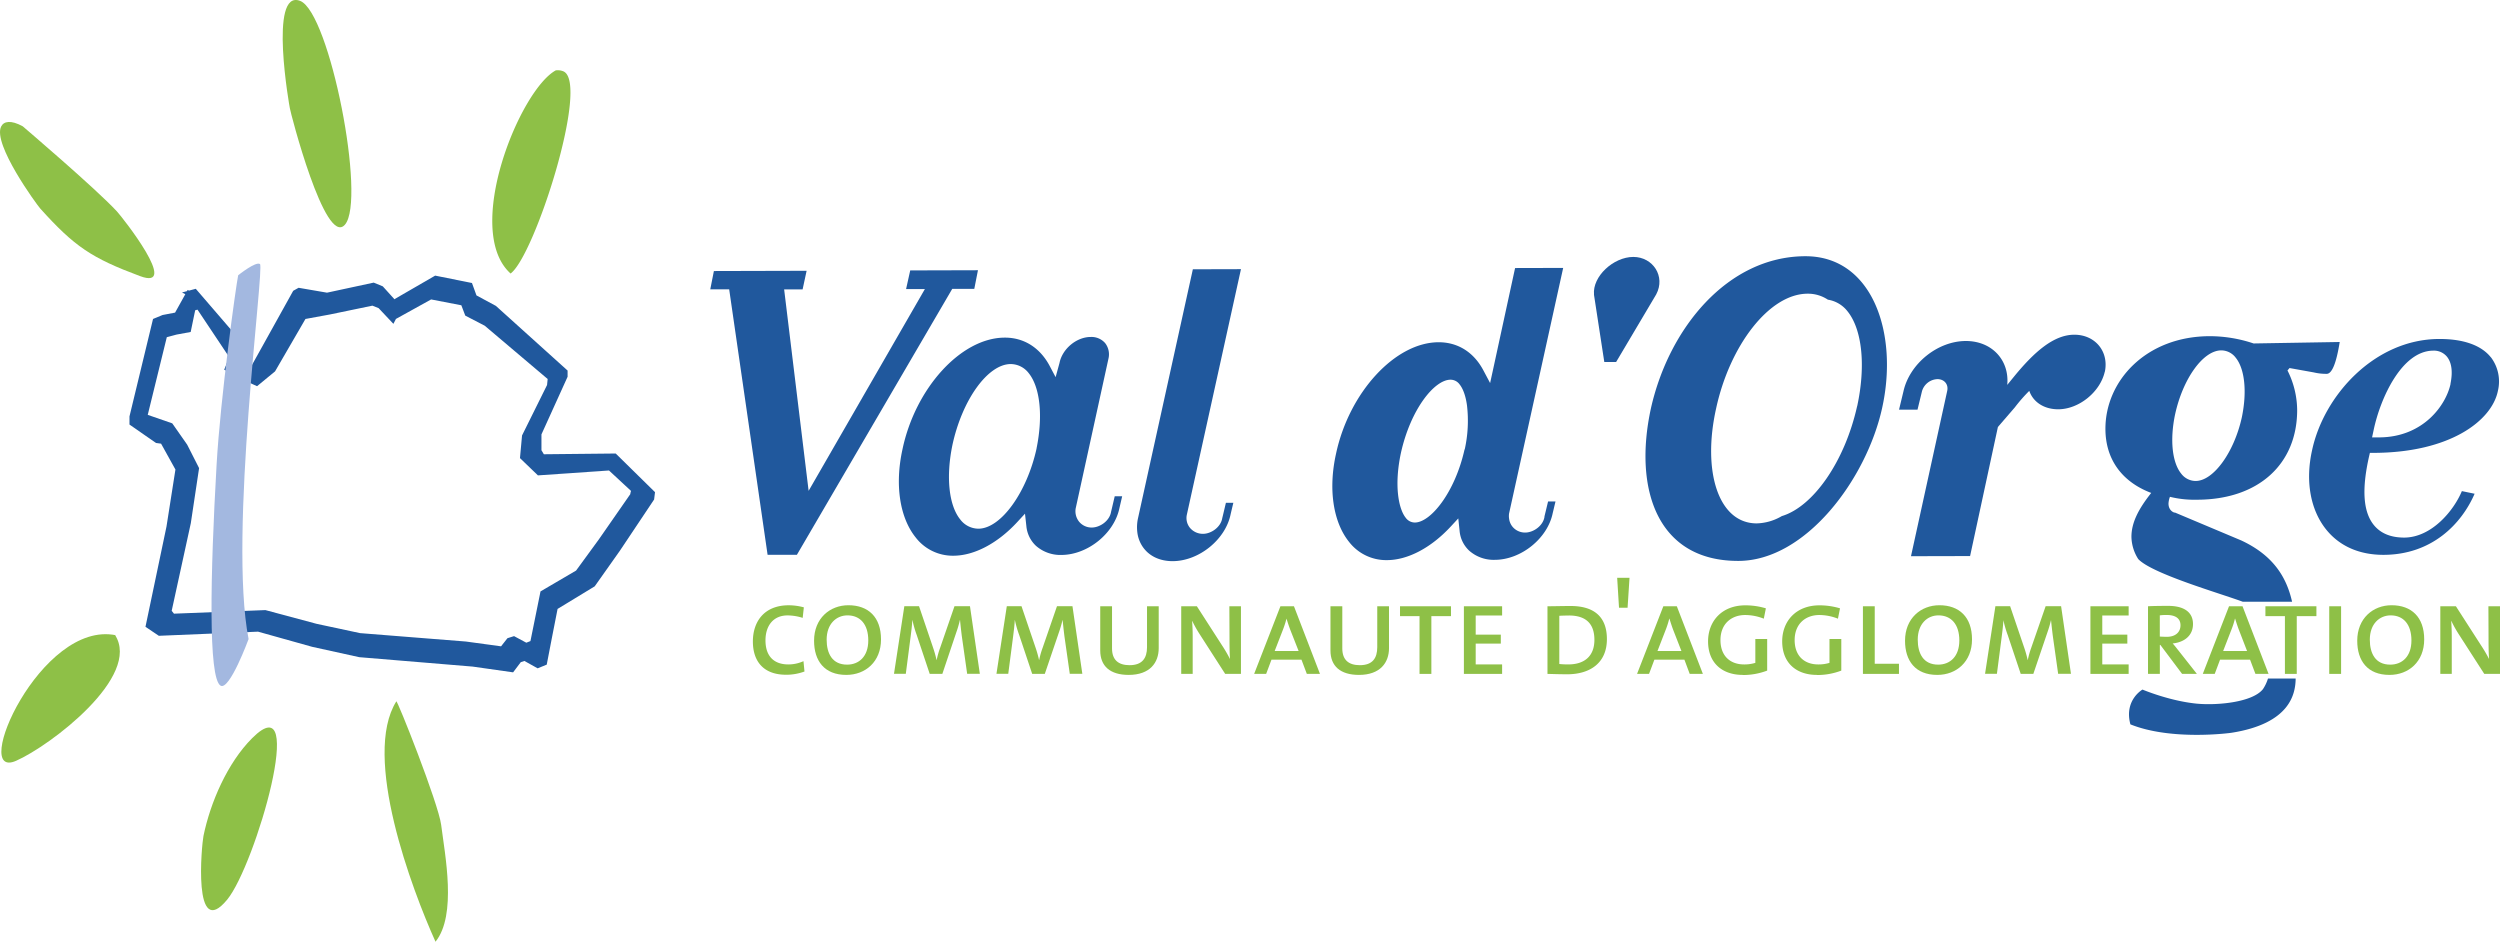 <svg id="Calque_1" data-name="Calque 1" xmlns="http://www.w3.org/2000/svg" viewBox="0 0 1208.13 455.09"><defs><style>.cls-1{fill:#20589d;}.cls-2{fill:#8ec047;}.cls-3{fill:#a3b8e0;}</style></defs><path class="cls-1" d="M1290.58,258.91l44.83-.12-1.94,9-8.92,0,11.83,97.34,56.19-97.52-9.09,0c.72-3.35,1.54-7.13,2-9l32.73-.09c-.64,3.32-1.39,7.09-1.77,9l-10.65,0s-73.88,126.45-75.07,128.51l-14.17,0c-.72-4.95-18.56-128.27-18.56-128.27h-9.14c.65-3.32,1.4-7.08,1.78-9" transform="translate(-945.61 -127.93)"/><path class="cls-1" d="M1484.29,367.79c-.62,2.64-1.74,7.49-1.73,7.34-.67,4.53-5.4,7.69-9.25,7.73a7.83,7.83,0,0,1-6.12-2.7,8.09,8.09,0,0,1-1.75-6.57l15.83-72.32a8.87,8.87,0,0,0-1.57-7.5,8.73,8.73,0,0,0-7-3c-6.83,0-13.71,5.71-15.08,12.55l-1.88,6.87-3-5.66C1448,295.8,1440.27,291,1431,291.09c-21,.15-43.06,24.38-49.27,54-3.75,17.06-1.35,33,6.42,42.61a22.61,22.61,0,0,0,18.34,8.78c10-.07,21.22-6,30.67-16.22l3.78-4.1.67,6.08a14.89,14.89,0,0,0,4.61,9.44,17.89,17.89,0,0,0,12.43,4.43c12.67-.1,25.47-10.46,27.94-22.71l1.31-5.64-3.58,0m-37.76-23.21v0c-4.66,21.35-17.25,38.8-28.09,38.87a11.08,11.08,0,0,1-8.8-4.44c-5.51-6.75-7-20.52-3.8-36,4.72-21.86,17.06-39,28.09-39.12a11.07,11.07,0,0,1,8.8,4.42C1448.26,315.14,1449.71,329,1446.53,344.58Z" transform="translate(-945.61 -127.93)"/><path class="cls-1" d="M1498.56,393.16a15.6,15.6,0,0,1-3.31-7.79,20.24,20.24,0,0,1,.29-6.94l26.52-120.37,23.25-.06-26.14,118.59a7.51,7.51,0,0,0,1.4,6.31,8.12,8.12,0,0,0,6.44,3c3.82,0,8.59-3.16,9.27-7.67,0,.14,1.13-4.7,1.76-7.33l3.59,0c-.65,2.68-1.34,5.65-1.34,5.65-2.53,12.23-15.38,22.53-28,22.56-5.72,0-10.58-2.07-13.68-5.9m46.65-14.86Z" transform="translate(-945.61 -127.93)"/><path class="cls-1" d="M1692,377.61c-.68,4.5-5.44,7.66-9.28,7.68a7.85,7.85,0,0,1-6.12-2.74,7.52,7.52,0,0,1-1.71-3.95,8.17,8.17,0,0,1,0-2.61l26.13-118.59-23.24.06c-.69,3.19-10.7,49.31-10.7,49.31l-1.37,6.27-3.27-6.16c-4.65-8.76-12.34-13.58-21.65-13.56-20.95.06-43.18,24.17-49.52,53.78-3.82,17-1.48,33,6.23,42.64a22.68,22.68,0,0,0,18.31,8.87c10.05,0,21.24-5.88,30.74-16.08l3.78-4.08.64,6.09a14.81,14.81,0,0,0,4.58,9.45,17.8,17.8,0,0,0,12.41,4.48c12.67,0,25.51-10.33,28-22.56l1.35-5.65h-3.59c-.63,2.62-1.78,7.45-1.77,7.34m-38.59-32.49c-4.63,20.8-16.39,35.31-24,35.33a5.44,5.44,0,0,1-4.42-2.28c-3.52-4.38-5.64-15.71-2.37-31.18,4.68-21.25,16.21-35.54,24-35.56a5.4,5.4,0,0,1,4.39,2.27c1.62,2,2.93,5.44,3.57,10.09A63.79,63.79,0,0,1,1653.44,345.12Z" transform="translate(-945.61 -127.93)"/><path class="cls-1" d="M1715.92,270.26c-.82-8.69,9.33-18.14,19-18.17,9.45,0,15.69,9.38,11.06,18.1l-19.37,32.67h-5.72l-5-32.61" transform="translate(-945.61 -127.93)"/><path class="cls-1" d="M1818,251.75c-37.48.1-65.93,34.72-74.61,73.65-8.42,38.93,3.09,73.71,42.34,73.59,32.52-.07,61.84-39.54,69.42-73.88,8-36-4.59-73.45-37.15-73.36m25.06,72.51c-6,26.84-21.25,48.52-36.38,53.07a25.12,25.12,0,0,1-12.13,3.53c-18.62,0-26.38-25.31-19.62-55.54,6.52-30.23,25.57-55.41,44.19-55.46a17.36,17.36,0,0,1,9.82,2.89,15,15,0,0,1,9.47,5.6C1845.53,287.16,1847.32,304.75,1843.09,324.26Z" transform="translate(-945.61 -127.93)"/><path class="cls-1" d="M1962.75,307.55c-2.26,9.9-12.56,18.15-22.49,18.17-7,0-12.15-3.59-14-8.9a77,77,0,0,0-7,8l-8.16,9.45-13.44,62.38-28.56.07,17.48-79.79c.75-3.15-1.28-5.79-4.76-5.78a8.09,8.09,0,0,0-7.4,5.82l-2.17,8.94-8.93,0,2.16-8.95c3-13.3,16.49-24.22,30.14-24.24,12.68,0,21.13,9.37,20,21.21l3.56-4.36c9.58-11.63,18.9-19.86,28.83-19.89,10.17,0,16.76,8.17,14.79,17.85" transform="translate(-945.61 -127.93)"/><path class="cls-1" d="M2149.26,300.53c-4.66-5.79-13.27-8.82-24.88-8.79-31.32.08-55.84,27.4-61.46,53.8-3.3,14.78-.84,28.7,6.76,38.21,6.46,8.09,16.07,12.33,27.79,12.31,23.23-.05,37.6-14.78,44-29.53l-6.16-1.27c-4,9.64-14.75,22.42-27.87,22.46-6.51,0-11.48-2.06-14.76-6.18-5.08-6.37-5.8-17.19-2.21-33.07l.39-1.69h1.73c37-.09,57.14-15.53,60.11-29.85a19.37,19.37,0,0,0-3.39-16.39m-19.46,12.88v0c-2.2,10.31-13.18,25.72-34.36,25.88l-3.57,0,.75-3.51c3.22-15.38,13.55-38.3,28.78-38.41a8.15,8.15,0,0,1,6.68,2.95C2130.38,303.17,2131,307.55,2129.8,313.41Z" transform="translate(-945.61 -127.93)"/><path class="cls-1" d="M1243.16,347.09l-34.73.36-1.16-1.93c0-.56,0-7.22,0-7.67.2-.46,12.63-27.85,12.63-27.85v-3l-34.65-31.25-9.38-5.06-2.18-6-17.79-3.57-.37.22-19.16,11.08-.09.17-5.69-6.29-4.38-1.8-22.57,4.86L1089.9,267l-2.6,1.46-16,28.8s-4.16,7.48-5.61,10.07l-6.16-2.93,2.6-6.51-4.91-10.66-17-19.74-3.31.88-.6-.35-.33.6-2.41.65,1.6.82-4.95,8.91-6.06,1.16c-.23.07-4.06,1.68-4.06,1.68l-.54.23-11.38,47.1v3.92L1021,342l2.45.33,6.94,12.5-4.32,27.55-10,47.69-.16.77,6.46,4.34,47.94-2c.34.11,26.17,7.33,26.17,7.33l22.73,5,54.82,4.55,19.54,2.78,3.71-4.92,1.74-.59,6.41,3.57,4.39-1.79s5-26,5.24-26.92L1233,411.28l12.18-17.22,16.53-24.74.44-3.55-19-18.68m7,19.71-15.13,21.77L1224,403.66l-17.19,10.07s-4.63,22.82-4.86,24l-2,.79-5.92-3.18-3.19,1s-2.46,3.14-3.09,3.93l-17-2.32-51.13-4.06s-21-4.49-21-4.49l-24.57-6.59-.16-.05-44.21,1.73-1.1-1.38c.23-1,9.24-42.34,9.24-42.34s4-26.62,4-26.62l-5.76-11.34c-.08-.14-7-10-7-10l-.22-.3s-10.16-3.51-11.83-4.1c.46-1.89,8.9-36.3,9.21-37.54l4.7-1.25,6.84-1.26s1.92-9.29,2.17-10.48l1.12-.32,14.35,21.51s.59.85,1,1.41c-.36.93-2.44,6.12-2.44,6.12l7,3.35.09.61,8.78,4,8.7-7.16s14.17-24.45,14.69-25.33l11.72-2.15,20.64-4.28,3,1.2c.33.34,7.14,7.59,7.14,7.59s1.06-2,1.23-2.38l17-9.42,14.6,2.82c.35.95,1.9,5,1.9,5l9.39,4.87s26.69,22.61,30.43,25.76c-.08.79-.26,2.59-.29,2.9l-12.09,24.38-1,10.95,8.68,8.35,34.34-2.37,10.64,9.87C1250.31,365.8,1250.22,366.48,1250.18,366.8Z" transform="translate(-945.61 -127.93)"/><path class="cls-2" d="M1002.1,230.08c2.71,2.93,30.82,38.59,11.15,31.27-23.34-8.7-31.62-14.23-48.2-32.66-1.66-1.85-23.17-31.27-18.87-39.65,1.28-2.52,4.66-3.22,10.41-.08,0,0,35.31,30.07,45.51,41.12" transform="translate(-945.61 -127.93)"/><path class="cls-2" d="M1085.68,180.21c.14,1.54,17.06,67.38,26.63,56.29,10.35-12-7.33-102.46-21.63-108.13-15.46-6.1-5,52.09-5,51.84" transform="translate(-945.61 -127.93)"/><path class="cls-2" d="M1214.18,161.94a7.15,7.15,0,0,1,3.72.48c12.78,5.7-13.91,89.18-25.55,97.69-23.11-20.87,4.38-88.62,21.83-98.17" transform="translate(-945.61 -127.93)"/><path class="cls-2" d="M1001.65,434.91c-36.38-7.49-70.59,70.47-48.29,60.69,16.51-7.24,60.85-40.83,47.79-60.88" transform="translate(-945.61 -127.93)"/><path class="cls-2" d="M1067.5,484.61c-12,12-20.23,31.1-23.57,47.32-.84,4.14-5.31,51.11,11.46,30.76,13.69-16.7,39.19-105.12,12.11-78.08" transform="translate(-945.61 -127.93)"/><path class="cls-2" d="M1137.13,466.87c-16.64,26.57,7.48,90.76,18.94,116.15,10.4-12.93,4.56-41.9,2.74-56.44-1.31-10.34-21.39-60.94-21.68-59.71" transform="translate(-945.61 -127.93)"/><path class="cls-3" d="M1065.74,436.75c-9.84-50.21,7.8-179.54,5.5-181.22-2-1.44-10.53,5.42-10.53,5.42-1,4.66-8.6,59.08-10.45,91.85-3,52.73-4.11,102.81,1.93,106.46,4.33,2.6,13.55-22.51,13.55-22.51" transform="translate(-945.61 -127.93)"/><path class="cls-1" d="M2041.62,455.82a19.68,19.68,0,0,1-2.43,5.13c-5,6.36-22.09,8-32.22,7-13.21-1.35-26-6.78-26-6.78s-9,5.08-5.84,16.81c20,8.05,48.57,4.12,48.77,4.08,28.61-4.47,31-19,31.09-26.21h-13.39" transform="translate(-945.61 -127.93)"/><path class="cls-1" d="M2034.62,293.89a66.88,66.88,0,0,0-21-3.5c-30.76,0-50.56,21.44-50.56,44.75,0,14.68,7.92,25.63,22.13,31-6.28,7.93-9.56,14.47-9.56,21.22a20.65,20.65,0,0,0,3.28,10.72c6.57,7.1,39.67,16.6,50.52,20.64h23.83c-2.72-12.06-9.22-22.46-24.56-29.62l-32.16-13.53c.54.37-3-.33-3-4.29a10.46,10.46,0,0,1,.7-3.26,49.57,49.57,0,0,0,13,1.4c29.83,0,48.48-17.25,48.48-43.35a43.12,43.12,0,0,0-4.68-19.11l1-1.17,11.66,2.1a26.23,26.23,0,0,0,6.28.7q3.84,0,6.3-15.39l-41.71.71M2029,329.51v0c-3.7,16.95-13.7,30.8-22.3,30.85a8.8,8.8,0,0,1-7-3.52c-4.38-5.36-5.55-16.29-3-28.53,3.75-17.36,13.54-31,22.3-31.06a8.78,8.78,0,0,1,7,3.51C2030.39,306.15,2031.55,317.15,2029,329.51Z" transform="translate(-945.61 -127.93)"/><path class="cls-2" d="M1325.44,454c-10.49,0-16-6.1-16-16.09,0-9.37,5.28-17.48,17.35-17.48a28.47,28.47,0,0,1,7.28,1l-.56,5.09a24.65,24.65,0,0,0-7.3-1.19c-7.09,0-10.68,5.21-10.68,12.06,0,7.55,4,11.63,11.06,11.63a17.7,17.7,0,0,0,7.3-1.58l.49,5a25.65,25.65,0,0,1-9,1.57" transform="translate(-945.61 -127.93)"/><path class="cls-2" d="M1354.58,454.08c-10.6,0-15.57-6.83-15.57-16.51,0-10.82,7.65-17.16,16.59-17.16,9.61,0,15.76,5.72,15.76,16.52s-7.53,17.15-16.78,17.15m.58-28.77c-5.36,0-10.07,4.08-10.07,11.74,0,6.66,2.71,12.07,9.87,12.07,5.73,0,10.25-3.9,10.25-11.69S1361.32,425.31,1355.16,425.31Z" transform="translate(-945.61 -127.93)"/><path class="cls-2" d="M1413,453.59l-2.58-18.17c-.44-3.45-.69-6-.87-7.86h-.07a49.09,49.09,0,0,1-1.7,5.86L1401,453.59h-6.1l-6.28-18.79a51.42,51.42,0,0,1-2.06-7.17h-.08c-.12,2.52-.44,5-.82,8l-2.32,17.92h-5.71l5-32.68h7.1l6.71,19.8a55.73,55.73,0,0,1,1.76,6.21h.06a40,40,0,0,1,1.71-6l6.9-20h7.48l4.77,32.68h-6" transform="translate(-945.61 -127.93)"/><path class="cls-2" d="M1462.59,453.59,1460,435.42c-.43-3.45-.68-6-.88-7.86h-.05a55.42,55.42,0,0,1-1.7,5.86l-6.86,20.17h-6.09l-6.28-18.79a51.53,51.53,0,0,1-2.07-7.17H1436c-.12,2.52-.44,5-.82,8l-2.33,17.92h-5.7l5-32.68h7.1l6.72,19.8a53.66,53.66,0,0,1,1.76,6.21h.06a40,40,0,0,1,1.71-6l6.9-20h7.48l4.77,32.68h-6" transform="translate(-945.61 -127.93)"/><path class="cls-2" d="M1491.05,454.08c-9,0-13.75-4.27-13.75-11.8V420.91H1483v20.37c0,5.57,3.09,8.1,8.48,8.1,6.16,0,8.43-3.45,8.43-8.67v-19.8h5.65v20.23c0,7-4.21,12.94-14.52,12.94" transform="translate(-945.61 -127.93)"/><path class="cls-2" d="M1537.68,453.59l-12.32-19.17a55.78,55.78,0,0,1-3.59-6.41h-.06c.12,2.08.27,4.27.27,7.79v17.79h-5.54V420.91H1524l12.13,18.85a69.08,69.08,0,0,1,3.82,6.53h.07c-.19-2.14-.25-5.65-.25-10.49l-.07-14.89h5.6v32.68h-7.6" transform="translate(-945.61 -127.93)"/><path class="cls-2" d="M1577.14,453.59l-2.58-6.86h-14.51l-2.57,6.86h-5.8l12.7-32.68h6.54l12.57,32.68h-6.35m-8-21.31c-.69-1.81-1.33-3.83-1.83-5.4h0a46,46,0,0,1-1.71,5.34l-4,10.31h11.57Z" transform="translate(-945.61 -127.93)"/><path class="cls-2" d="M1602.33,454.08c-9,0-13.77-4.27-13.77-11.8V420.91h5.72v20.37c0,5.57,3.08,8.1,8.49,8.1,6.16,0,8.4-3.45,8.4-8.67v-19.8h5.68v20.23c0,7-4.23,12.94-14.52,12.94" transform="translate(-945.61 -127.93)"/><polyline class="cls-2" points="691.71 297.75 691.71 325.66 685.99 325.66 685.99 297.75 676.56 297.75 676.56 292.98 701.19 292.98 701.19 297.75 691.71 297.75"/><polyline class="cls-2" points="707.43 325.66 707.43 292.98 725.9 292.98 725.9 297.44 713.13 297.44 713.13 306.69 725.27 306.69 725.27 311.02 713.13 311.02 713.13 321.08 725.9 321.08 725.9 325.66 707.43 325.66"/><path class="cls-2" d="M1702.92,453.77c-3.9,0-6.84-.12-9.49-.18V420.91c2.76,0,7.48-.13,11.19-.13,10.75,0,17.53,4.72,17.53,16,0,11.63-8.25,17-19.23,17m.88-28.4c-1.39,0-3.2.06-4.65.13v23.3a40,40,0,0,0,4.4.2c7.41,0,12.56-3.71,12.56-11.88C1716.11,429.33,1712,425.37,1703.8,425.37Z" transform="translate(-945.61 -127.93)"/><polyline class="cls-2" points="786.53 293.68 782.39 293.68 781.5 279.22 787.47 279.22 786.53 293.68"/><path class="cls-2" d="M1762.17,453.59l-2.56-6.86h-14.52l-2.58,6.86h-5.79l12.7-32.68h6.52l12.59,32.68h-6.36m-8-21.31c-.69-1.81-1.31-3.83-1.81-5.4h-.07a44,44,0,0,1-1.7,5.34l-4,10.31h11.57Z" transform="translate(-945.61 -127.93)"/><path class="cls-2" d="M1787.8,454.08c-9.79,0-16.76-5.65-16.76-16.21,0-9.79,6.72-17.41,18-17.41a34.11,34.11,0,0,1,9.93,1.45l-1,5a24.49,24.49,0,0,0-9-1.77c-6.47,0-11.94,4.09-11.94,12.12,0,7.62,4.66,11.76,11.44,11.76a17.94,17.94,0,0,0,5.41-.76V436.74h5.72V452a32.57,32.57,0,0,1-11.83,2.13" transform="translate(-945.61 -127.93)"/><path class="cls-2" d="M1823.63,454.08c-9.82,0-16.77-5.65-16.77-16.21,0-9.79,6.71-17.41,18-17.41a34.22,34.22,0,0,1,9.94,1.45l-1,5a24.49,24.49,0,0,0-9-1.77c-6.47,0-11.92,4.09-11.92,12.12,0,7.62,4.65,11.76,11.42,11.76a17.89,17.89,0,0,0,5.41-.76V436.74h5.71V452a32.41,32.41,0,0,1-11.8,2.13" transform="translate(-945.61 -127.93)"/><polyline class="cls-2" points="900.26 325.66 900.26 292.98 905.97 292.98 905.97 320.76 917.68 320.76 917.68 325.66 900.26 325.66"/><path class="cls-2" d="M1881.8,454.08c-10.61,0-15.58-6.83-15.58-16.51,0-10.82,7.67-17.16,16.6-17.16,9.6,0,15.77,5.72,15.77,16.52s-7.56,17.15-16.79,17.15m.56-28.77c-5.33,0-10,4.08-10,11.74,0,6.66,2.7,12.07,9.87,12.07,5.72,0,10.23-3.9,10.23-11.69S1888.53,425.31,1882.36,425.31Z" transform="translate(-945.61 -127.93)"/><path class="cls-2" d="M1940.22,453.59l-2.56-18.17c-.44-3.45-.7-6-.89-7.86h0a53.38,53.38,0,0,1-1.71,5.86l-6.84,20.17h-6.09l-6.29-18.79a53.16,53.16,0,0,1-2.09-7.17h0c-.12,2.52-.43,5-.81,8l-2.32,17.92h-5.73l5-32.68h7.11l6.73,19.8a53.66,53.66,0,0,1,1.76,6.21h.06a41.12,41.12,0,0,1,1.69-6l6.93-20h7.47l4.77,32.68h-6" transform="translate(-945.61 -127.93)"/><polyline class="cls-2" points="1010.2 325.66 1010.2 292.98 1028.67 292.98 1028.67 297.44 1015.93 297.44 1015.93 306.69 1028.04 306.69 1028.04 311.02 1015.93 311.02 1015.93 321.08 1028.67 321.08 1028.67 325.66 1010.2 325.66"/><path class="cls-2" d="M2000.11,453.59l-10.5-14h-.25v14h-5.72V420.91c2.14-.13,5.85-.19,9.74-.19,7.61,0,12,3,12,8.8,0,5.53-4.17,8.8-9.83,9.36.84.88,1.77,2.13,2.84,3.46l8.87,11.25h-7.17m-7.47-28.47a23,23,0,0,0-3.28.19v10.24c1,.06,2.27.12,3.47.12,4,0,6.53-2.18,6.53-5.58S1996.78,425.12,1992.64,425.12Z" transform="translate(-945.61 -127.93)"/><path class="cls-2" d="M2035.55,453.59l-2.59-6.86h-14.51l-2.57,6.86h-5.77l12.68-32.68h6.53l12.58,32.68h-6.35m-8-21.31c-.69-1.81-1.32-3.83-1.82-5.4h-.07a40.87,40.87,0,0,1-1.71,5.34l-4,10.31h11.56Z" transform="translate(-945.61 -127.93)"/><polyline class="cls-2" points="1109.91 297.75 1109.91 325.66 1104.19 325.66 1104.19 297.75 1094.77 297.75 1094.77 292.98 1119.41 292.98 1119.41 297.75 1109.91 297.75"/><rect class="cls-2" x="1125.61" y="292.98" width="5.73" height="32.68"/><path class="cls-2" d="M2100.33,454.08c-10.63,0-15.58-6.83-15.58-16.51,0-10.82,7.65-17.16,16.59-17.16,9.6,0,15.77,5.72,15.77,16.52s-7.54,17.15-16.78,17.15m.57-28.77c-5.35,0-10.07,4.08-10.07,11.74,0,6.66,2.71,12.07,9.87,12.07,5.72,0,10.24-3.9,10.24-11.69S2107.05,425.31,2100.9,425.31Z" transform="translate(-945.61 -127.93)"/><path class="cls-2" d="M2146.14,453.59l-12.33-19.17a54.09,54.09,0,0,1-3.57-6.41h-.07c.11,2.08.26,4.27.26,7.79v17.79h-5.53V420.91h7.53l12.12,18.85a69.38,69.38,0,0,1,3.85,6.53h.06c-.19-2.14-.26-5.65-.26-10.49l-.06-14.89h5.6v32.68h-7.6" transform="translate(-945.61 -127.93)"/></svg>